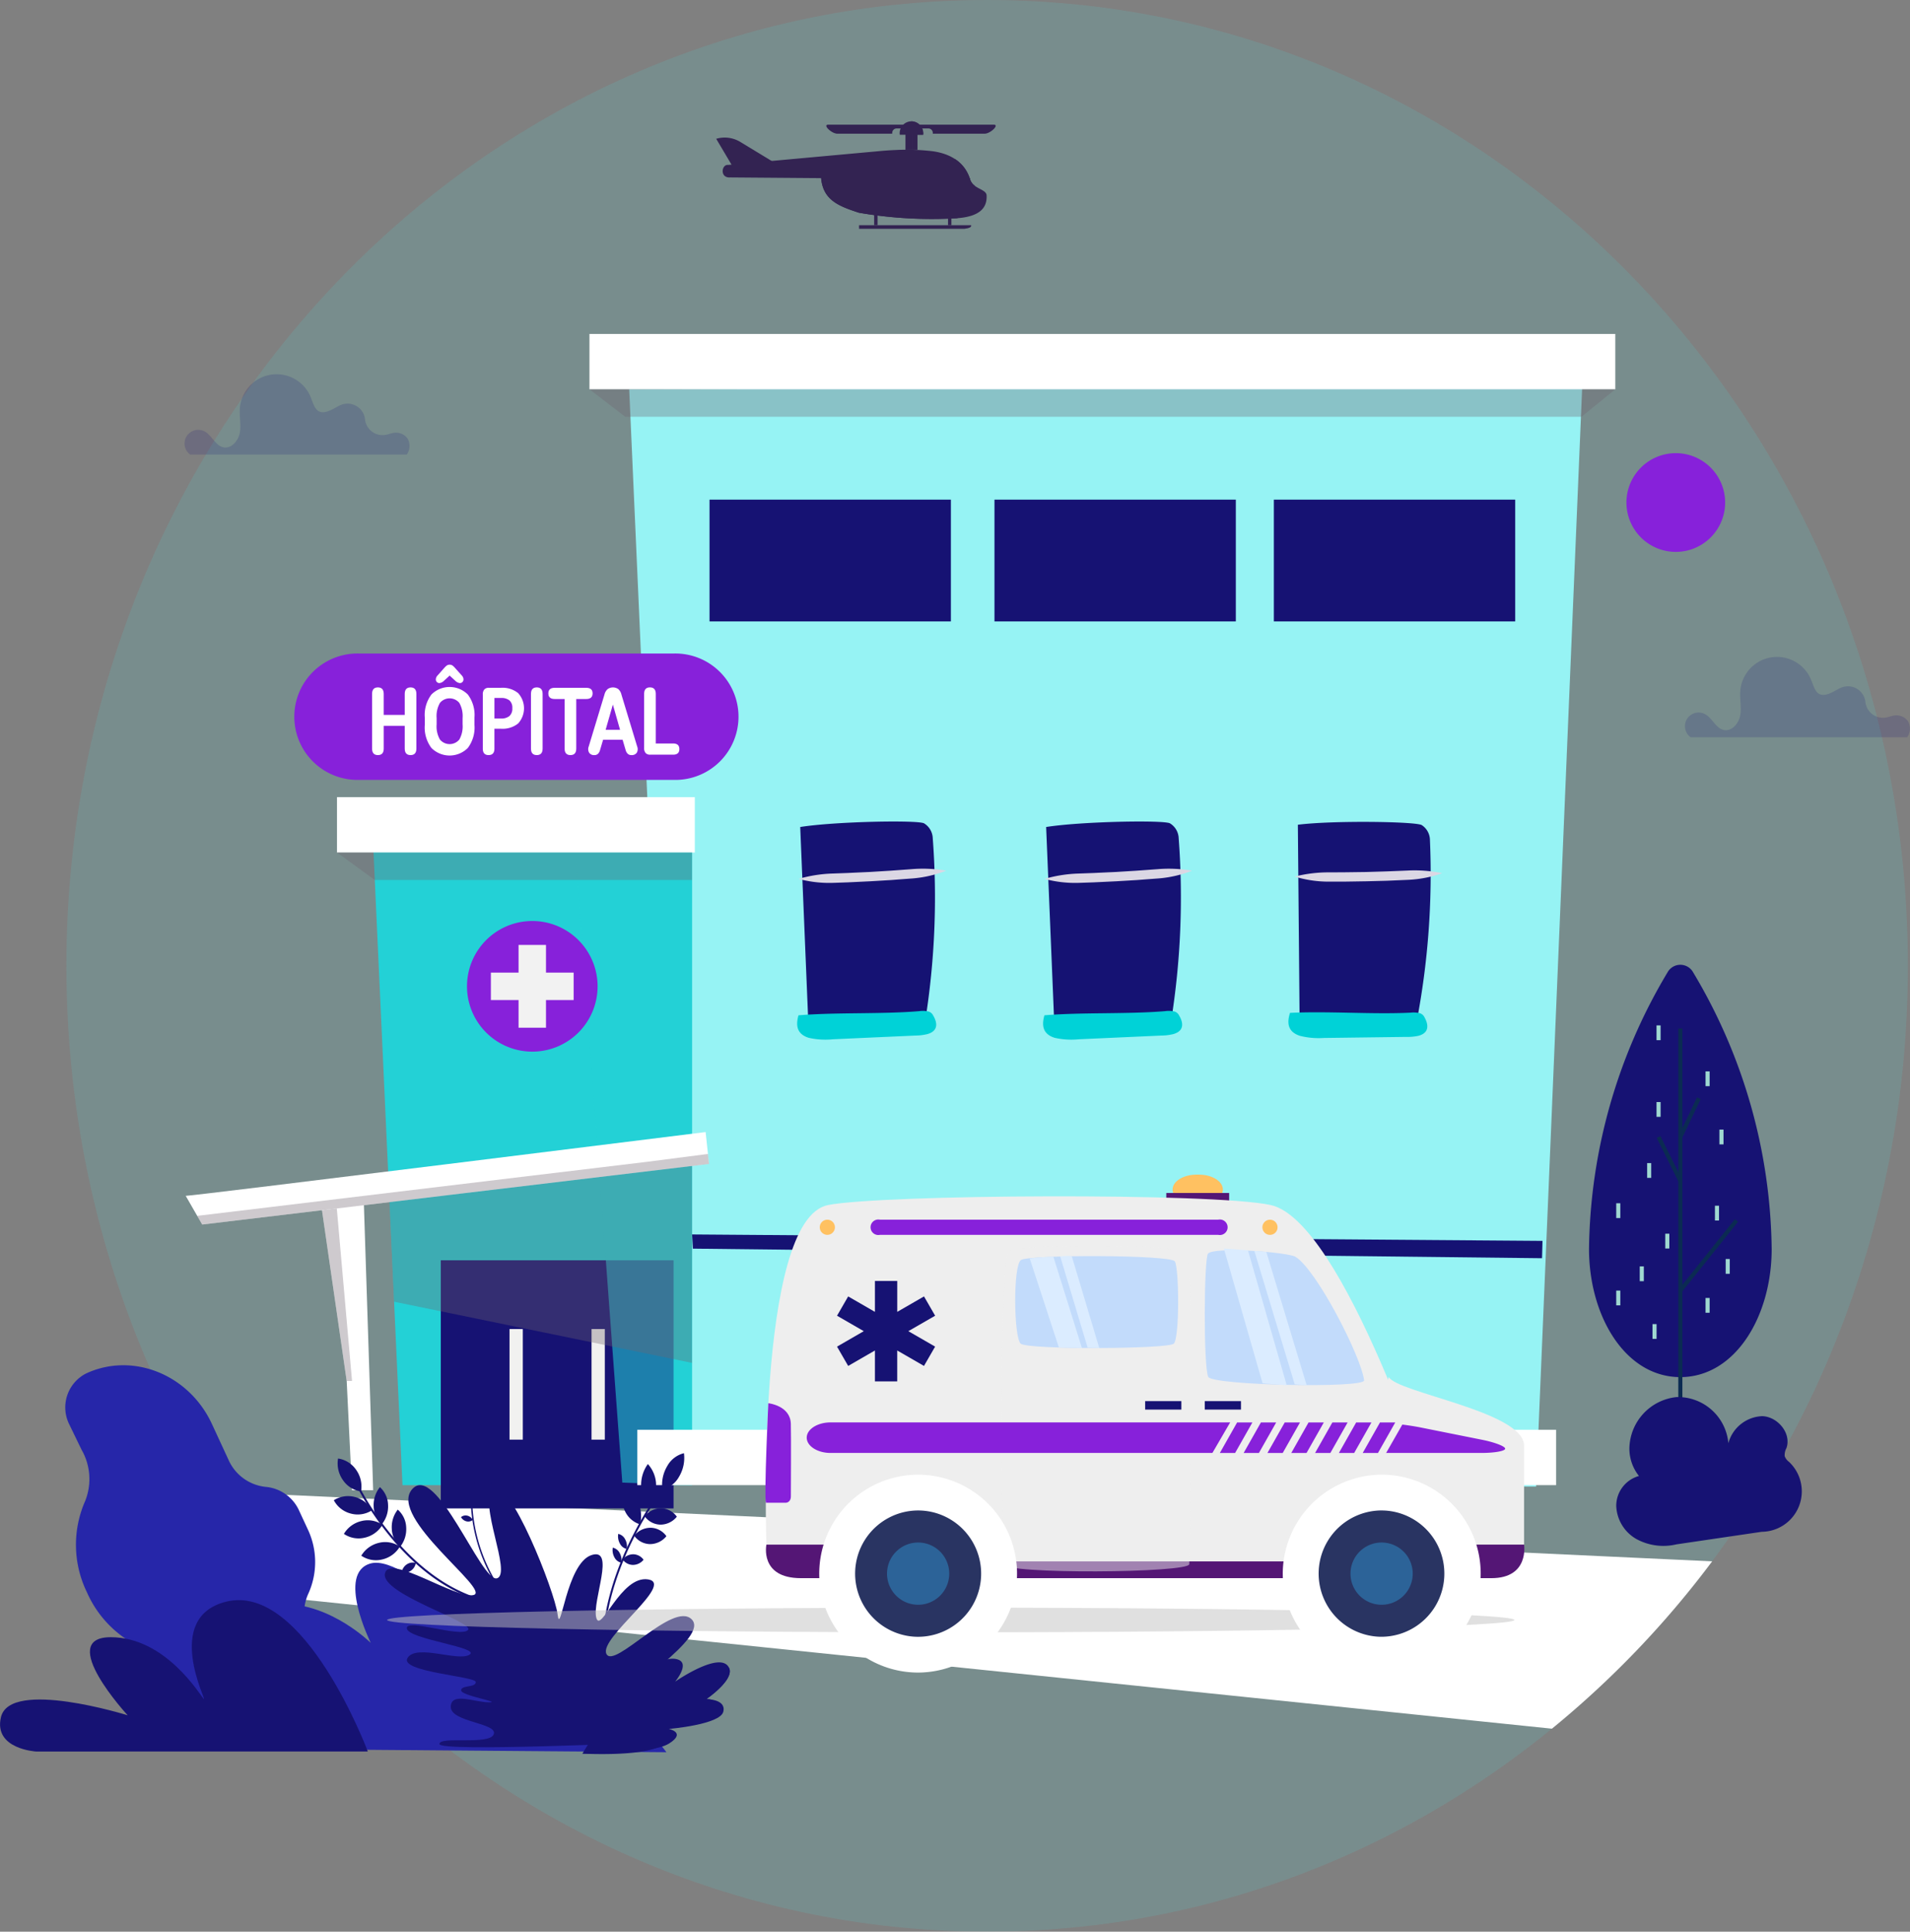 <?xml version="1.0" encoding="UTF-8"?>
<svg xmlns="http://www.w3.org/2000/svg" xmlns:xlink="http://www.w3.org/1999/xlink" width="225.229" height="227.714" viewBox="0 0 225.229 227.714">
  <rect x="0" y="0" width="225.229" height="227.714" fill="#808080" stroke="none"/>
  <defs>
    <clipPath id="clip-path">
      <rect id="Rectangle_5459" data-name="Rectangle 5459" width="225.23" height="227.714" fill="none"></rect>
    </clipPath>
    <clipPath id="clip-path-3">
      <rect id="Rectangle_5432" data-name="Rectangle 5432" width="217.15" height="227.714" fill="none"></rect>
    </clipPath>
    <clipPath id="clip-path-4">
      <rect id="Rectangle_5435" data-name="Rectangle 5435" width="13.79" height="75.489" fill="none"></rect>
    </clipPath>
    <clipPath id="clip-path-5">
      <rect id="Rectangle_5436" data-name="Rectangle 5436" width="3.543" height="20.354" fill="none"></rect>
    </clipPath>
    <clipPath id="clip-path-6">
      <rect id="Rectangle_5437" data-name="Rectangle 5437" width="60.349" height="8.32" fill="none"></rect>
    </clipPath>
    <clipPath id="clip-path-7">
      <rect id="Rectangle_5444" data-name="Rectangle 5444" width="35.667" height="23.213" fill="none"></rect>
    </clipPath>
    <clipPath id="clip-path-8">
      <rect id="Rectangle_5445" data-name="Rectangle 5445" width="41.862" height="3.237" fill="none"></rect>
    </clipPath>
    <clipPath id="clip-path-9">
      <rect id="Rectangle_5446" data-name="Rectangle 5446" width="120.959" height="3.238" fill="none"></rect>
    </clipPath>
    <clipPath id="clip-path-10">
      <rect id="Rectangle_5447" data-name="Rectangle 5447" width="26.518" height="9.454" fill="none"></rect>
    </clipPath>
    <clipPath id="clip-path-12">
      <rect id="Rectangle_5455" data-name="Rectangle 5455" width="132.938" height="2.912" fill="none"></rect>
    </clipPath>
    <clipPath id="clip-path-13">
      <rect id="Rectangle_5457" data-name="Rectangle 5457" width="22.261" height="38.391" fill="none"></rect>
    </clipPath>
  </defs>
  <g id="hopital" transform="translate(0 0)">
    <g id="Groupe_12705" data-name="Groupe 12705" transform="translate(0 0)" clip-path="url(#clip-path)">
      <g id="Groupe_12704" data-name="Groupe 12704">
        <g id="Groupe_12703" data-name="Groupe 12703" clip-path="url(#clip-path)">
          <g id="Groupe_12672" data-name="Groupe 12672" transform="translate(7.831)" opacity="0.14">
            <g id="Groupe_12671" data-name="Groupe 12671">
              <g id="Groupe_12670" data-name="Groupe 12670" clip-path="url(#clip-path-3)">
                <path id="Tracé_18306" data-name="Tracé 18306" d="M222.722,113.857c0,62.882-48.611,113.856-108.575,113.856S5.572,176.739,5.572,113.857,54.183,0,114.147,0,222.722,50.976,222.722,113.857" transform="translate(-5.572 0)" fill="#4be1e1"></path>
              </g>
            </g>
          </g>
          <path id="Tracé_18307" data-name="Tracé 18307" d="M18.012,125.106a113.894,113.894,0,0,0,9.048,12.605L175.7,153.063a111.982,111.982,0,0,0,18.895-19.727Z" transform="translate(7.303 50.721)" fill="#fff"></path>
          <path id="Tracé_18308" data-name="Tracé 18308" d="M148.1,43.606a5.819,5.819,0,1,1-6.036-5.592,5.818,5.818,0,0,1,6.036,5.592" transform="translate(55.325 15.41)" fill="#8721da"></path>
          <path id="Tracé_18309" data-name="Tracé 18309" d="M159.733,162.1l-101.222-.419L52.793,32.746l112.378-.312Z" transform="translate(21.404 13.149)" fill="#96f3f4"></path>
          <path id="Tracé_18310" data-name="Tracé 18310" d="M68.907,146.347H34.768L31.311,70.858h37.6Z" transform="translate(12.694 28.728)" fill="#23d1d6"></path>
          <rect id="Rectangle_5433" data-name="Rectangle 5433" width="19.344" height="21.143" transform="translate(56.03 152.621)" fill="#f1f1f0"></rect>
          <rect id="Rectangle_5434" data-name="Rectangle 5434" width="19.344" height="21.143" transform="translate(56.03 152.621)" fill="none" stroke="#161273" stroke-width="8.105"></rect>
          <path id="Tracé_18311" data-name="Tracé 18311" d="M69.466,69.715H32.232a7.451,7.451,0,1,1,0-14.9H69.466a7.451,7.451,0,1,1,0,14.9" transform="translate(10.046 22.223)" fill="#8721da"></path>
          <g id="Groupe_12675" data-name="Groupe 12675" transform="translate(67.812 99.586)" opacity="0.57" style="mix-blend-mode: multiply;isolation: isolate">
            <g id="Groupe_12674" data-name="Groupe 12674">
              <g id="Groupe_12673" data-name="Groupe 12673" clip-path="url(#clip-path-4)">
                <path id="Tracé_18312" data-name="Tracé 18312" d="M62.04,146.347l-8.219-.3L48.25,70.858H62.04Z" transform="translate(-48.25 -70.858)" fill="#23d1d6"></path>
              </g>
            </g>
          </g>
          <path id="Tracé_18313" data-name="Tracé 18313" d="M33.054,135.008H30.56l-.628-12.875L27.018,102l-.008-.058,4.918-1.635Z" transform="translate(10.95 40.666)" fill="#fff"></path>
          <g id="Groupe_12678" data-name="Groupe 12678" transform="translate(37.968 142.444)" opacity="0.34">
            <g id="Groupe_12677" data-name="Groupe 12677">
              <g id="Groupe_12676" data-name="Groupe 12676" clip-path="url(#clip-path-5)">
                <path id="Tracé_18314" data-name="Tracé 18314" d="M30.558,121.7l-.628.008L27.015,101.57l1.747-.216Z" transform="translate(-27.015 -101.353)" fill="#6e6370"></path>
              </g>
            </g>
          </g>
          <path id="Tracé_18315" data-name="Tracé 18315" d="M15.581,102.473c.41.069,61.31-7.519,61.31-7.519l.4,3.76-59.764,7.142Z" transform="translate(6.317 38.497)" fill="#fff"></path>
          <g id="Groupe_12681" data-name="Groupe 12681" transform="translate(23.257 136.032)" opacity="0.34">
            <g id="Groupe_12680" data-name="Groupe 12680">
              <g id="Groupe_12679" data-name="Groupe 12679" clip-path="url(#clip-path-6)">
                <path id="Tracé_18316" data-name="Tracé 18316" d="M17.137,105.111l-.589-1.023,52.934-6.357,7.286-.94L76.9,97.97Z" transform="translate(-16.548 -96.79)" fill="#6e6370"></path>
              </g>
            </g>
          </g>
          <rect id="Rectangle_5438" data-name="Rectangle 5438" width="42.195" height="6.528" transform="translate(39.739 93.97)" fill="#fff"></rect>
          <rect id="Rectangle_5439" data-name="Rectangle 5439" width="108.342" height="6.528" transform="translate(75.154 168.546)" fill="#fff"></rect>
          <rect id="Rectangle_5440" data-name="Rectangle 5440" width="28.461" height="14.356" transform="translate(83.669 58.9)" fill="#161273"></rect>
          <rect id="Rectangle_5441" data-name="Rectangle 5441" width="28.461" height="14.356" transform="translate(117.269 58.9)" fill="#161273"></rect>
          <rect id="Rectangle_5442" data-name="Rectangle 5442" width="28.461" height="14.356" transform="translate(150.214 58.9)" fill="#161273"></rect>
          <rect id="Rectangle_5443" data-name="Rectangle 5443" width="120.969" height="6.528" transform="translate(69.509 39.367)" fill="#fff"></rect>
          <line id="Ligne_657" data-name="Ligne 657" y2="22.453" transform="translate(65.702 152.622)" fill="#f1f1f0"></line>
          <line id="Ligne_658" data-name="Ligne 658" y2="22.453" transform="translate(65.702 152.622)" fill="none" stroke="#161273" stroke-width="8.105"></line>
          <g id="Groupe_12684" data-name="Groupe 12684" transform="translate(45.934 137.45)" opacity="0.34">
            <g id="Groupe_12683" data-name="Groupe 12683">
              <g id="Groupe_12682" data-name="Groupe 12682" clip-path="url(#clip-path-7)">
                <path id="Tracé_18317" data-name="Tracé 18317" d="M33.221,113.8l35.13,7.213V97.8l-35.668,4.263Z" transform="translate(-32.684 -97.8)" fill="#6e6370"></path>
              </g>
            </g>
          </g>
          <g id="Groupe_12687" data-name="Groupe 12687" transform="translate(39.739 100.498)" opacity="0.34">
            <g id="Groupe_12686" data-name="Groupe 12686">
              <g id="Groupe_12685" data-name="Groupe 12685" clip-path="url(#clip-path-8)">
                <path id="Tracé_18318" data-name="Tracé 18318" d="M28.276,71.507l4.455,3.237H70.138V71.507Z" transform="translate(-28.276 -71.507)" fill="#6e6370"></path>
              </g>
            </g>
          </g>
          <g id="Groupe_12690" data-name="Groupe 12690" transform="translate(69.518 45.894)" opacity="0.34">
            <g id="Groupe_12689" data-name="Groupe 12689">
              <g id="Groupe_12688" data-name="Groupe 12688" clip-path="url(#clip-path-9)">
                <path id="Tracé_18319" data-name="Tracé 18319" d="M49.464,32.655l4.209,3.237h112.76l3.99-3.237Z" transform="translate(-49.464 -32.655)" fill="#6e6370"></path>
              </g>
            </g>
          </g>
          <line id="Ligne_659" data-name="Ligne 659" y2="1.743" transform="translate(206.586 143.006)" fill="none" stroke="#9fd9d1" stroke-width="0.482"></line>
          <path id="Tracé_18320" data-name="Tracé 18320" d="M145.614,81.833a1.726,1.726,0,0,0-3.041,0,64.814,64.814,0,0,0-9.248,32.588c0,7.921,4.275,15.11,10.768,15.11s10.77-7.189,10.77-15.11a64.812,64.812,0,0,0-9.249-32.588" transform="translate(54.054 32.809)" fill="#161273"></path>
          <line id="Ligne_660" data-name="Ligne 660" y2="52.757" transform="translate(198.147 121.244)" fill="none" stroke="#0b2b52" stroke-width="0.482"></line>
          <line id="Ligne_661" data-name="Ligne 661" x2="9.713" transform="translate(193.283 174.001)" fill="none" stroke="#d2be96" stroke-width="1.417"></line>
          <line id="Ligne_662" data-name="Ligne 662" y2="1.743" transform="translate(202.468 142.135)" fill="none" stroke="#9fd9d1" stroke-width="0.482"></line>
          <line id="Ligne_663" data-name="Ligne 663" y2="1.743" transform="translate(190.828 152.139)" fill="none" stroke="#9fd9d1" stroke-width="0.482"></line>
          <line id="Ligne_664" data-name="Ligne 664" y2="1.743" transform="translate(190.828 141.845)" fill="none" stroke="#9fd9d1" stroke-width="0.482"></line>
          <line id="Ligne_665" data-name="Ligne 665" y2="1.743" transform="translate(201.36 126.298)" fill="none" stroke="#9fd9d1" stroke-width="0.482"></line>
          <line id="Ligne_666" data-name="Ligne 666" y2="1.743" transform="translate(201.36 153.01)" fill="none" stroke="#9fd9d1" stroke-width="0.482"></line>
          <line id="Ligne_667" data-name="Ligne 667" y2="1.743" transform="translate(203.735 148.417)" fill="none" stroke="#9fd9d1" stroke-width="0.482"></line>
          <line id="Ligne_668" data-name="Ligne 668" y2="1.743" transform="translate(202.997 133.161)" fill="none" stroke="#9fd9d1" stroke-width="0.482"></line>
          <line id="Ligne_669" data-name="Ligne 669" y2="1.743" transform="translate(196.609 145.435)" fill="none" stroke="#9fd9d1" stroke-width="0.482"></line>
          <line id="Ligne_670" data-name="Ligne 670" y2="1.743" transform="translate(195.579 129.914)" fill="none" stroke="#9fd9d1" stroke-width="0.482"></line>
          <line id="Ligne_671" data-name="Ligne 671" y2="1.743" transform="translate(194.471 137.11)" fill="none" stroke="#9fd9d1" stroke-width="0.482"></line>
          <line id="Ligne_672" data-name="Ligne 672" y2="1.743" transform="translate(195.579 120.877)" fill="none" stroke="#9fd9d1" stroke-width="0.482"></line>
          <line id="Ligne_673" data-name="Ligne 673" y2="1.743" transform="translate(193.6 149.288)" fill="none" stroke="#9fd9d1" stroke-width="0.482"></line>
          <line id="Ligne_674" data-name="Ligne 674" y2="1.743" transform="translate(195.104 156.089)" fill="none" stroke="#9fd9d1" stroke-width="0.482"></line>
          <line id="Ligne_675" data-name="Ligne 675" x1="2.184" y2="4.566" transform="translate(198.146 129.466)" fill="none" stroke="#0b2b52" stroke-width="0.482"></line>
          <line id="Ligne_676" data-name="Ligne 676" x2="2.568" y2="5.161" transform="translate(195.579 134.032)" fill="none" stroke="#0b2b52" stroke-width="0.482"></line>
          <line id="Ligne_677" data-name="Ligne 677" x1="6.618" y2="8.261" transform="translate(198.147 143.877)" fill="none" stroke="#0b2b52" stroke-width="0.482"></line>
          <path id="Tracé_18321" data-name="Tracé 18321" d="M7.444,124.578l-1.5-3.091a4.485,4.485,0,0,1,2-6.011c5.485-2.54,12.12.125,14.817,5.953l1.972,4.26a5.4,5.4,0,0,0,4.436,3.169,4.775,4.775,0,0,1,3.887,2.815L34.1,133.92a9.019,9.019,0,0,1,.021,7.547,5.476,5.476,0,0,0,.042,4.583l1.473,3.18a6.82,6.82,0,0,1-3.047,9.141l-1.887.874a6.82,6.82,0,0,1-8.941-3.592c-1.512-4.693-4.015-6.646-6.212-7.408a12.852,12.852,0,0,1-7.425-6.75l-.208-.45a12.768,12.768,0,0,1-.1-10.52,6.961,6.961,0,0,0-.363-5.948" transform="translate(2.225 46.427)" fill="#2626a9"></path>
          <path id="Tracé_18322" data-name="Tracé 18322" d="M69.418,153.413s-10.924-14.511-17.8-16.736-.395,6.614-.395,6.614-12.2-13.336-16.671-12.133c-4.1,1.1,0,9.367,0,9.367s-4.62-4.577-10.223-4.577,4.33,17.139,4.33,17.139Z" transform="translate(9.169 53.144)" fill="#2626a9"></path>
          <path id="Tracé_18323" data-name="Tracé 18323" d="M43.371,152.06S35.9,132.09,26.657,134.4c-7.5,1.872-2.167,11.919-2.624,11.463s-4.476-7.277-10.979-7.277,2,9.206,2,9.206-13.856-4.327-14.941.216c-.9,3.771,4.136,4.053,4.136,4.053Z" transform="translate(0 54.414)" fill="#161273"></path>
          <path id="Tracé_18324" data-name="Tracé 18324" d="M42.3,137.2a19.625,19.625,0,0,1-2.624-10.7,27.5,27.5,0,0,1,.642-5.6l-.163-.058a27.773,27.773,0,0,0-.648,5.644A19.826,19.826,0,0,0,42.159,137.3Z" transform="translate(16.014 48.992)" fill="#161273"></path>
          <path id="Tracé_18325" data-name="Tracé 18325" d="M40.878,121.018a2.4,2.4,0,0,1-.835,1.7,2.785,2.785,0,0,1-.559-1.914,2.4,2.4,0,0,1,.835-1.7,2.785,2.785,0,0,1,.559,1.914" transform="translate(16.004 48.288)" fill="#161273"></path>
          <path id="Tracé_18326" data-name="Tracé 18326" d="M39.847,121.992a2.779,2.779,0,0,1,.378,1.955,2.527,2.527,0,0,1-1.532-1.174,2.77,2.77,0,0,1-.377-1.955,2.525,2.525,0,0,1,1.531,1.174" transform="translate(15.516 48.983)" fill="#161273"></path>
          <path id="Tracé_18327" data-name="Tracé 18327" d="M39.3,123.163a2.708,2.708,0,0,1,1.148,1.608,2.227,2.227,0,0,1-1.816-.322,2.714,2.714,0,0,1-1.148-1.608,2.225,2.225,0,0,1,1.816.322" transform="translate(15.198 49.773)" fill="#161273"></path>
          <path id="Tracé_18328" data-name="Tracé 18328" d="M39.4,125.068a1.974,1.974,0,0,1,.839,1.408,1.58,1.58,0,0,1-1.508-.124,1.98,1.98,0,0,1-.839-1.408,1.58,1.58,0,0,1,1.508.124" transform="translate(15.364 50.601)" fill="#161273"></path>
          <path id="Tracé_18329" data-name="Tracé 18329" d="M40.64,122.756a1.907,1.907,0,0,1,1.622-.094,2.039,2.039,0,0,1-1.015,1.317,1.92,1.92,0,0,1-1.623.094,2.042,2.042,0,0,1,1.016-1.317" transform="translate(16.065 49.674)" fill="#161273"></path>
          <path id="Tracé_18330" data-name="Tracé 18330" d="M40.6,124.1A1.912,1.912,0,0,1,42.221,124a2.04,2.04,0,0,1-1.015,1.317,1.92,1.92,0,0,1-1.623.094A2.042,2.042,0,0,1,40.6,124.1" transform="translate(16.048 50.219)" fill="#161273"></path>
          <path id="Tracé_18331" data-name="Tracé 18331" d="M39.425,127.136a1.023,1.023,0,0,1,.649.5.848.848,0,0,1-.745.173,1.03,1.03,0,0,1-.649-.5.848.848,0,0,1,.745-.171" transform="translate(15.682 51.535)" fill="#161273"></path>
          <path id="Tracé_18332" data-name="Tracé 18332" d="M45.347,138.359c-5.147-1.231-9.072-5.037-11.458-8.014a34.092,34.092,0,0,1-3.991-6.24l-.209.107a34.289,34.289,0,0,0,4.018,6.285c2.41,3.006,6.375,6.851,11.586,8.1Z" transform="translate(12.036 50.315)" fill="#161273"></path>
          <path id="Tracé_18333" data-name="Tracé 18333" d="M30.518,123.681a3.4,3.4,0,0,1,.572,2.54,3.121,3.121,0,0,1-2.139-1.344,3.4,3.4,0,0,1-.572-2.54,3.124,3.124,0,0,1,2.139,1.344" transform="translate(11.485 49.599)" fill="#161273"></path>
          <path id="Tracé_18334" data-name="Tracé 18334" d="M30.508,125.6a3.15,3.15,0,0,1,1.991,1.567,3.114,3.114,0,0,1-2.5.378,3.151,3.151,0,0,1-1.991-1.567,3.115,3.115,0,0,1,2.5-.378" transform="translate(11.357 50.878)" fill="#161273"></path>
          <path id="Tracé_18335" data-name="Tracé 18335" d="M30.93,127.606a3.078,3.078,0,0,1,2.474.443,3.273,3.273,0,0,1-2.076,1.514,3.072,3.072,0,0,1-2.474-.441,3.274,3.274,0,0,1,2.076-1.515" transform="translate(11.698 51.699)" fill="#161273"></path>
          <path id="Tracé_18336" data-name="Tracé 18336" d="M32.389,129.435a3.078,3.078,0,0,1,2.474.443,3.278,3.278,0,0,1-2.076,1.514,3.072,3.072,0,0,1-2.474-.441,3.274,3.274,0,0,1,2.076-1.515" transform="translate(12.29 52.441)" fill="#161273"></path>
          <path id="Tracé_18337" data-name="Tracé 18337" d="M31.355,127.03a3.332,3.332,0,0,1,.734-2.291,2.914,2.914,0,0,1,.961,2.084,3.338,3.338,0,0,1-.732,2.291,2.921,2.921,0,0,1-.963-2.084" transform="translate(12.71 50.572)" fill="#161273"></path>
          <path id="Tracé_18338" data-name="Tracé 18338" d="M32.877,128.926a3.35,3.35,0,0,1,.7-2.3,2.909,2.909,0,0,1,.994,2.067,3.346,3.346,0,0,1-.7,2.3,2.9,2.9,0,0,1-.994-2.066" transform="translate(13.326 51.335)" fill="#161273"></path>
          <path id="Tracé_18339" data-name="Tracé 18339" d="M34.307,131.275a1.267,1.267,0,0,1,1.06-.16,1.372,1.372,0,0,1-.6.925,1.262,1.262,0,0,1-1.06.16,1.377,1.377,0,0,1,.6-.925" transform="translate(13.665 53.136)" fill="#161273"></path>
          <path id="Tracé_18340" data-name="Tracé 18340" d="M50.531,145.684l.222-.015c-.32-5.886,1.841-11.425,3.71-15.035a39.171,39.171,0,0,1,4.181-6.5l-.163-.167a39.38,39.38,0,0,0-4.209,6.538c-1.886,3.64-4.064,9.228-3.741,15.177" transform="translate(20.474 50.26)" fill="#161273"></path>
          <path id="Tracé_18341" data-name="Tracé 18341" d="M57.565,124.641a3.082,3.082,0,0,1-1.977,1.532,4.288,4.288,0,0,1,.564-2.749,3.081,3.081,0,0,1,1.979-1.532,4.3,4.3,0,0,1-.565,2.749" transform="translate(22.521 49.418)" fill="#161273"></path>
          <path id="Tracé_18342" data-name="Tracé 18342" d="M55.559,125.3a4.224,4.224,0,0,1-.79,2.676,3.748,3.748,0,0,1-.973-2.5,4.219,4.219,0,0,1,.79-2.676,3.742,3.742,0,0,1,.973,2.5" transform="translate(21.81 49.787)" fill="#161273"></path>
          <path id="Tracé_18343" data-name="Tracé 18343" d="M54.064,126.358a4.2,4.2,0,0,1,.278,2.773,2.891,2.891,0,0,1-1.814-1.637,4.222,4.222,0,0,1-.278-2.773,2.884,2.884,0,0,1,1.814,1.637" transform="translate(21.136 50.565)" fill="#161273"></path>
          <path id="Tracé_18344" data-name="Tracé 18344" d="M52.687,129.283a1.755,1.755,0,0,1,.2,1.152,1.191,1.191,0,0,1-.807-.624,1.76,1.76,0,0,1-.2-1.151,1.188,1.188,0,0,1,.807.623" transform="translate(21.023 52.162)" fill="#161273"></path>
          <path id="Tracé_18345" data-name="Tracé 18345" d="M52.229,130.438a1.755,1.755,0,0,1,.2,1.152,1.191,1.191,0,0,1-.807-.624,1.76,1.76,0,0,1-.2-1.151,1.188,1.188,0,0,1,.807.623" transform="translate(20.838 52.63)" fill="#161273"></path>
          <path id="Tracé_18346" data-name="Tracé 18346" d="M56.028,126.512a2.336,2.336,0,0,1,1.858.991,2.489,2.489,0,0,1-1.941.936,2.333,2.333,0,0,1-1.858-.992,2.49,2.49,0,0,1,1.941-.935" transform="translate(21.928 51.291)" fill="#161273"></path>
          <path id="Tracé_18347" data-name="Tracé 18347" d="M55.151,128.145a2.336,2.336,0,0,1,1.858.991,2.489,2.489,0,0,1-1.941.936,2.333,2.333,0,0,1-1.858-.992,2.492,2.492,0,0,1,1.941-.935" transform="translate(21.573 51.953)" fill="#161273"></path>
          <path id="Tracé_18348" data-name="Tracé 18348" d="M53.5,130.369a1.519,1.519,0,0,1,1.209.645,1.62,1.62,0,0,1-1.263.609,1.519,1.519,0,0,1-1.209-.645,1.62,1.62,0,0,1,1.263-.609" transform="translate(21.18 52.855)" fill="#161273"></path>
          <path id="Tracé_18349" data-name="Tracé 18349" d="M38.728,155.09c0-.98,5.917.177,6.41-1.158s-5.068-1.412-5.068-3.218,2.833-.54,4.495-.54-3.28-.773-3.28-1.412,1.734-.3,1.734-.982-9.106-1.19-8.04-2.852,5.96.483,7.305-.375-7.182-1.8-7.393-3.075,6.282,1.095,7.2.176S31.826,137.43,32.3,135s8.478,3.11,10.48,2.514-10.1-9.121-7.286-12.442,8.18,10.993,10.012,10.482-2.3-9.045-.423-10.529,7.242,12.015,7.582,14.788,1.02-5.963,3.96-6.985.084,5.411.6,7.37,2.9-5.027,6.114-4.516-5.816,6.9-4.92,8.777,7.869-6.258,10.054-4.073-8.4,8.251-7.821,9.911,6.93-1.185,8.759.644-6.823,2.991-7.97,2.991-5.532,1.442-1.249,1.158-21.455.98-21.455,0" transform="translate(13.087 50.505)" fill="#161273"></path>
          <path id="Tracé_18350" data-name="Tracé 18350" d="M48.869,150.32s7.126.382,9.2-.925.437-2.322.437-2.322,6.59-.143,6.573-1.7a1.475,1.475,0,0,0-1.613-1.471s3.325-2.26,2.705-3.67c-.953-2.164-6.371,1.6-6.371,1.6s1.776-2.11.342-2.6C56.2,137.878,48.869,150.32,48.869,150.32" transform="translate(19.813 56.406)" fill="#161273"></path>
          <path id="Tracé_18351" data-name="Tracé 18351" d="M66.171,139.912c.62,1.408-2.705,3.67-2.705,3.67s2.4-.032,2.011,1.487-6.424,2.022-6.424,2.022,2.107.412.032,1.717S48.869,150,48.869,150Z" transform="translate(19.813 56.724)" fill="#161273"></path>
          <g id="Groupe_12693" data-name="Groupe 12693" transform="translate(21.782 44.132)" opacity="0.18">
            <g id="Groupe_12692" data-name="Groupe 12692">
              <g id="Groupe_12691" data-name="Groupe 12691" clip-path="url(#clip-path-10)">
                <path id="Tracé_18352" data-name="Tracé 18352" d="M16.137,40.855H41.686a1.782,1.782,0,0,0,.11-1.864,1.7,1.7,0,0,0-1.512-.714c-.382.032-.742.2-1.122.259a2.08,2.08,0,0,1-2.409-1.9,2.074,2.074,0,0,0-2.611-1.71c-.593.187-1.1.586-1.679.8-1.7.625-1.72-.978-2.308-2.063a4.344,4.344,0,0,0-8.149,1.708c-.082.966.162,1.949-.006,2.9s-1,1.931-1.947,1.727-1.338-1.4-2.2-1.862a1.61,1.61,0,0,0-1.722,2.711" transform="translate(-15.499 -31.401)" fill="#161273"></path>
              </g>
            </g>
          </g>
          <g id="Groupe_12696" data-name="Groupe 12696" transform="translate(198.712 77.454)" opacity="0.18">
            <g id="Groupe_12695" data-name="Groupe 12695">
              <g id="Groupe_12694" data-name="Groupe 12694" clip-path="url(#clip-path-10)">
                <path id="Tracé_18353" data-name="Tracé 18353" d="M142.027,64.565h25.549a1.782,1.782,0,0,0,.11-1.864,1.7,1.7,0,0,0-1.512-.714c-.382.032-.742.2-1.122.259a2.08,2.08,0,0,1-2.409-1.9,2.074,2.074,0,0,0-2.611-1.71c-.593.187-1.1.586-1.68.8-1.7.625-1.72-.978-2.308-2.063a4.344,4.344,0,0,0-8.149,1.708c-.082.966.162,1.949-.006,2.9s-1,1.931-1.947,1.727-1.338-1.4-2.2-1.862a1.61,1.61,0,0,0-1.722,2.711" transform="translate(-141.389 -55.111)" fill="#161273"></path>
              </g>
            </g>
          </g>
          <path id="Tracé_18354" data-name="Tracé 18354" d="M31.218,58.432c0-.517.229-.774.687-.774s.687.257.687.774V60.9H35.07V58.432c0-.517.229-.774.687-.774s.687.257.687.774v6.435c0,.514-.229.77-.687.77s-.687-.256-.687-.77V62.186H32.593v2.682c0,.514-.229.77-.687.77s-.687-.256-.687-.77Z" transform="translate(12.657 23.376)" fill="#fff"></path>
          <path id="Tracé_18355" data-name="Tracé 18355" d="M41.5,61.978v.88a4.006,4.006,0,0,1-.784,2.71,3.03,3.03,0,0,1-4.292,0,4.006,4.006,0,0,1-.783-2.71v-.88a4.009,4.009,0,0,1,.783-2.71,3.037,3.037,0,0,1,4.292,0,4.007,4.007,0,0,1,.784,2.712M37.967,56.1a1.692,1.692,0,0,1,.274-.253.562.562,0,0,1,.33-.094.575.575,0,0,1,.333.094,1.436,1.436,0,0,1,.271.253l.836.929a.732.732,0,0,1,.156.25.681.681,0,0,1,.037.205.423.423,0,0,1-.124.311.414.414,0,0,1-.306.124.9.9,0,0,1-.533-.268l-.67-.616-.67.616a.9.9,0,0,1-.533.268.411.411,0,0,1-.3-.124.417.417,0,0,1-.124-.311.645.645,0,0,1,.038-.205.769.769,0,0,1,.159-.25Zm-.929,5.946v.736a3.122,3.122,0,0,0,.391,1.795,1.485,1.485,0,0,0,2.284,0,3.161,3.161,0,0,0,.386-1.795V62.05a3.161,3.161,0,0,0-.386-1.795,1.485,1.485,0,0,0-2.284,0,3.122,3.122,0,0,0-.391,1.795" transform="translate(14.45 22.605)" fill="#fff"></path>
          <path id="Tracé_18356" data-name="Tracé 18356" d="M40.51,58.494a.865.865,0,0,1,.181-.613.689.689,0,0,1,.523-.19h1.45a2.911,2.911,0,0,1,2.008.624,2.656,2.656,0,0,1,0,3.584,2.931,2.931,0,0,1-2.008.618h-.786v2.336q0,.769-.687.769t-.682-.769Zm3.136,2.528a1.154,1.154,0,0,0,.343-.929,1.132,1.132,0,0,0-.34-.918,1.5,1.5,0,0,0-.989-.285h-.78v2.423h.774a1.5,1.5,0,0,0,.992-.291" transform="translate(16.424 23.39)" fill="#fff"></path>
          <path id="Tracé_18357" data-name="Tracé 18357" d="M44.55,58.432c0-.517.229-.774.687-.774s.687.257.687.774v6.435c0,.514-.229.77-.687.77s-.687-.256-.687-.77Z" transform="translate(18.062 23.376)" fill="#fff"></path>
          <path id="Tracé_18358" data-name="Tracé 18358" d="M47.927,59.012H46.757q-.748,0-.748-.661c0-.438.249-.659.748-.659h3.722c.5,0,.748.221.748.659s-.25.661-.748.661H49.3v5.842q0,.769-.687.769t-.687-.769Z" transform="translate(18.653 23.39)" fill="#fff"></path>
          <path id="Tracé_18359" data-name="Tracé 18359" d="M55.126,64.627a.836.836,0,0,1-.053.739.706.706,0,0,1-.621.271A.6.6,0,0,1,54,65.47a.962.962,0,0,1-.236-.426l-.358-1.214h-2.3l-.357,1.209a.991.991,0,0,1-.228.431.584.584,0,0,1-.45.167.683.683,0,0,1-.606-.274.848.848,0,0,1-.053-.742L51.268,58.5a1.246,1.246,0,0,1,.379-.645,1.1,1.1,0,0,1,1.247,0,1.248,1.248,0,0,1,.375.648Zm-2.867-4.947-.853,2.974h1.7Z" transform="translate(20.011 23.376)" fill="#fff"></path>
          <path id="Tracé_18360" data-name="Tracé 18360" d="M54.045,58.432c0-.517.229-.774.687-.774s.687.257.687.774v5.837h2.039q.742,0,.742.661c0,.438-.247.659-.742.659h-2.71a.685.685,0,0,1-.523-.193.887.887,0,0,1-.181-.621Z" transform="translate(21.911 23.376)" fill="#fff"></path>
          <path id="Tracé_18361" data-name="Tracé 18361" d="M68.09,92.494c4.14.2,10.115-.238,13.779-.013a92.643,92.643,0,0,0,.9-21.607,2.135,2.135,0,0,0-1.023-1.75c-.715-.408-10.5-.226-14.605.43" transform="translate(27.222 27.937)" fill="#151273"></path>
          <path id="Tracé_18362" data-name="Tracé 18362" d="M67.011,74.067a13.792,13.792,0,0,0,4.063.467c.287-.008.752-.024,1.719-.058.793-.037,2.672-.128,2.672-.128l2.443-.145c1.287-.1,2.083-.157,2.5-.187A13.872,13.872,0,0,0,84.4,73.1a15.94,15.94,0,0,0-4.076-.18l-2.488.181-2.427.149s-1.868.084-2.656.122l-1.709.062a16.107,16.107,0,0,0-4.029.63" transform="translate(27.168 29.541)" fill="#dbd7e4"></path>
          <path id="Tracé_18363" data-name="Tracé 18363" d="M67.04,85.312c-.271.974-.356,2.173,1.22,2.655a8.925,8.925,0,0,0,2.846.17l9.733-.44a6.106,6.106,0,0,0,1.425-.177c1.358-.4,1.109-1.436.659-2.188a.917.917,0,0,0-.521-.462,2.989,2.989,0,0,0-1.129-.048c-4.4.37-9.828.122-14.233.49" transform="translate(27.117 34.377)" fill="#00d2d7"></path>
          <path id="Tracé_18364" data-name="Tracé 18364" d="M88.724,92.494c4.14.2,10.115-.238,13.779-.013a92.644,92.644,0,0,0,.9-21.607,2.135,2.135,0,0,0-1.023-1.75c-.715-.408-10.5-.226-14.605.43" transform="translate(35.587 27.937)" fill="#151273"></path>
          <path id="Tracé_18365" data-name="Tracé 18365" d="M87.646,74.067a13.792,13.792,0,0,0,4.063.467c.287-.008.752-.024,1.719-.058.793-.037,2.672-.128,2.672-.128l2.443-.145c1.287-.1,2.083-.157,2.5-.187a13.872,13.872,0,0,0,3.987-.914,16,16,0,0,0-4.076-.18l-2.488.181-2.427.149s-1.868.084-2.656.122l-1.709.062a16.107,16.107,0,0,0-4.029.63" transform="translate(35.534 29.541)" fill="#dbd7e4"></path>
          <path id="Tracé_18366" data-name="Tracé 18366" d="M87.675,85.312c-.271.974-.356,2.173,1.22,2.655a8.925,8.925,0,0,0,2.846.17l9.733-.44a6.106,6.106,0,0,0,1.425-.177c1.358-.4,1.109-1.436.659-2.187a.914.914,0,0,0-.521-.464,2.989,2.989,0,0,0-1.129-.048c-4.4.37-9.828.122-14.233.49" transform="translate(35.483 34.377)" fill="#00d2d7"></path>
          <path id="Tracé_18367" data-name="Tracé 18367" d="M109.1,92.233c4.132.339,10.118.09,13.772.434a92.59,92.59,0,0,0,1.6-21.566,2.132,2.132,0,0,0-.964-1.782c-.7-.43-10.489-.566-14.612-.044" transform="translate(44.149 27.949)" fill="#151273"></path>
          <path id="Tracé_18368" data-name="Tracé 18368" d="M108.622,73.735a13.768,13.768,0,0,0,4.046.6h1.72l2.673-.042,2.445-.063,2.507-.108a13.819,13.819,0,0,0,4.014-.783,16.075,16.075,0,0,0-4.066-.312l-2.493.1-2.431.072-2.658.035-1.71.007a16.118,16.118,0,0,0-4.048.5" transform="translate(44.038 29.597)" fill="#dbd7e4"></path>
          <path id="Tracé_18369" data-name="Tracé 18369" d="M108.289,84.979c-.3.966-.426,2.16,1.133,2.693a8.938,8.938,0,0,0,2.839.263L122,87.809a6.067,6.067,0,0,0,1.431-.129c1.37-.36,1.154-1.4.729-2.166a.928.928,0,0,0-.507-.481,3.027,3.027,0,0,0-1.126-.083c-4.414.226-9.827-.2-14.241.028" transform="translate(43.827 34.425)" fill="#00d2d7"></path>
          <path id="Tracé_18370" data-name="Tracé 18370" d="M58.163,105.216l100.131,1.129.056-2.043-100.279-.759Z" transform="translate(23.544 41.979)" fill="#151273"></path>
          <path id="Tracé_18371" data-name="Tracé 18371" d="M54.579,84.658a7.7,7.7,0,1,1-7.991-7.4,7.7,7.7,0,0,1,7.991,7.4" transform="translate(15.884 31.319)" fill="#8721da"></path>
          <rect id="Rectangle_5449" data-name="Rectangle 5449" width="3.234" height="9.759" transform="translate(61.149 111.392)" fill="#f2f2f2"></rect>
          <rect id="Rectangle_5450" data-name="Rectangle 5450" width="9.759" height="3.234" transform="translate(57.885 114.655)" fill="#f2f2f2"></rect>
          <path id="Tracé_18372" data-name="Tracé 18372" d="M142.705,134.548a6.659,6.659,0,0,1-4.669-.6,4.7,4.7,0,0,1-2.427-3.906,3.655,3.655,0,0,1,2.679-3.556,5.165,5.165,0,0,1-1.129-3.211,6.189,6.189,0,0,1,5.563-6.088,5.957,5.957,0,0,1,6.107,5.438,4.316,4.316,0,0,1,3.993-3.19c1.831.058,3.469,2.032,2.859,3.76a1.749,1.749,0,0,0-.208.963,1.513,1.513,0,0,0,.514.669,4.766,4.766,0,0,1-3.223,8.239" transform="translate(54.98 47.507)" fill="#161273"></path>
          <path id="Tracé_18373" data-name="Tracé 18373" d="M95.323,116.2l-4.5-.024L86.743,105.56c1.859-.174,2.876-.162,4.374-.191Z" transform="translate(35.168 42.719)" fill="#dbecff"></path>
          <path id="Tracé_18374" data-name="Tracé 18374" d="M97.054,116.14l-2.1.044-4.313-10.815c.649-.059,2.169-.008,2.169-.008Z" transform="translate(36.748 42.708)" fill="#dbecff"></path>
          <path id="Tracé_18375" data-name="Tracé 18375" d="M112.912,120.791l-5.135-.209L101.553,105.1a19.547,19.547,0,0,1,4.625-.2Z" transform="translate(41.172 42.51)" fill="#dbecff"></path>
          <path id="Tracé_18376" data-name="Tracé 18376" d="M115.333,120.7l-2.639.1-6.787-15.827a11.791,11.791,0,0,1,2.665.322Z" transform="translate(42.938 42.554)" fill="#dbecff"></path>
          <path id="Tracé_18377" data-name="Tracé 18377" d="M66.92,14.477l-4.042-2.454a3.552,3.552,0,0,0-2.786-.336l1.92,3.238Z" transform="translate(24.363 4.675)" fill="#332352" fill-rule="evenodd"></path>
          <rect id="Rectangle_5451" data-name="Rectangle 5451" width="0.398" height="1.845" transform="translate(103.082 24.7)" fill="#332352"></rect>
          <path id="Tracé_18378" data-name="Tracé 18378" d="M80.982,12.594h0c-1.14.049-1.947.135-1.949.136l-17.749,1.62c-.788-.094-1.015,1.557.232,1.473l10.73.084c.239,2.562,2,3.28,4.466,4.08a50.564,50.564,0,0,0,11.574.645A3.239,3.239,0,0,0,90.026,17.2c-.221-2.54-1.872-4.084-4.639-4.466A25.919,25.919,0,0,0,80.982,12.594Z" transform="translate(24.582 5.092)" fill="#332352" fill-rule="evenodd"></path>
          <rect id="Rectangle_5452" data-name="Rectangle 5452" width="0.398" height="1.299" transform="translate(111.792 25.248)" fill="#332352"></rect>
          <path id="Tracé_18379" data-name="Tracé 18379" d="M86.417,14.942c.261,1.289,1.955,1.234,1.994,2.036.073,1.481-.825,2.493-3.477,2.689a50.669,50.669,0,0,1-11.572-.645c-2.471-.8-4.229-1.518-4.468-4.08Z" transform="translate(27.931 6.058)" fill="#332352" fill-rule="evenodd"></path>
          <path id="Tracé_18380" data-name="Tracé 18380" d="M72.079,18.888H85.3c.058.23-.242.365-.807.427H72.079Z" transform="translate(29.223 7.658)" fill="#332352" fill-rule="evenodd"></path>
          <rect id="Rectangle_5453" data-name="Rectangle 5453" width="0.71" height="2.482" transform="translate(106.773 15.172)" fill="#332352"></rect>
          <rect id="Rectangle_5454" data-name="Rectangle 5454" width="0.71" height="2.482" transform="translate(107.481 15.172)" fill="#332352"></rect>
          <path id="Tracé_18381" data-name="Tracé 18381" d="M78.7,10.458H69.557c-.7,0,.388,1.064,1.086,1.064H77.1v-.094a.528.528,0,0,1,.527-.526h1.6a.534.534,0,0,0-.524-.444" transform="translate(28.109 4.24)" fill="#332352" fill-rule="evenodd"></path>
          <path id="Tracé_18382" data-name="Tracé 18382" d="M86.165,10.458H77.024a.533.533,0,0,0-.524.444h1.956a.527.527,0,0,1,.526.526v.094h6.1c.7,0,1.791-1.064,1.088-1.064" transform="translate(31.015 4.24)" fill="#332352" fill-rule="evenodd"></path>
          <path id="Tracé_18383" data-name="Tracé 18383" d="M78.251,11.761a1.391,1.391,0,1,0-2.755,0Z" transform="translate(30.608 4.126)" fill="#332352" fill-rule="evenodd"></path>
          <path id="Tracé_18384" data-name="Tracé 18384" d="M76.476,11.761V10.177a1.491,1.491,0,0,1,1.377,1.584Z" transform="translate(31.005 4.126)" fill="#332352" fill-rule="evenodd"></path>
          <path id="Tracé_18385" data-name="Tracé 18385" d="M84.274,16.516a1.532,1.532,0,0,1-.568-.708,4.29,4.29,0,0,0-1.767-2.452h-.208c-3.306,0-5.986.708-5.986,1.583s2.68,1.581,5.986,1.581v0Z" transform="translate(30.709 5.414)" fill="#332352" fill-rule="evenodd"></path>
          <path id="Tracé_18386" data-name="Tracé 18386" d="M76.118,14.942h7.369c.025.073.048.146.069.222a1.532,1.532,0,0,0,.568.708H81.581v0a12.586,12.586,0,0,1-5.463-.935" transform="translate(30.86 6.058)" fill="#332352" fill-rule="evenodd"></path>
          <g id="Groupe_12699" data-name="Groupe 12699" transform="translate(45.645 189.518)" opacity="0.5" style="mix-blend-mode: color-burn;isolation: isolate">
            <g id="Groupe_12698" data-name="Groupe 12698">
              <g id="Groupe_12697" data-name="Groupe 12697" clip-path="url(#clip-path-12)">
                <path id="Tracé_18387" data-name="Tracé 18387" d="M165.416,136.3c0,.8-29.76,1.456-66.47,1.456s-66.468-.652-66.468-1.456,29.759-1.456,66.468-1.456,66.47.652,66.47,1.456" transform="translate(-32.478 -134.847)" fill="#c2c2c2"></path>
              </g>
            </g>
          </g>
          <path id="Tracé_18388" data-name="Tracé 18388" d="M104.315,100.282c0,.966-1.265,1.755-2.811,1.755h-.309c-1.546,0-2.811-.79-2.811-1.755s1.265-1.755,2.811-1.755h.309c1.546,0,2.811.79,2.811,1.755" transform="translate(39.888 39.945)" fill="#ffc161"></path>
          <rect id="Rectangle_5456" data-name="Rectangle 5456" width="7.409" height="1.674" transform="translate(137.532 140.633)" fill="#541675"></rect>
          <path id="Tracé_18389" data-name="Tracé 18389" d="M149.813,133.515H68.388c-4.913,0-4.067-3.959-4.067-3.959h89.343s.649,3.959-3.851,3.959" transform="translate(26.055 52.525)" fill="#541675"></path>
          <path id="Tracé_18390" data-name="Tracé 18390" d="M126.219,131.81H84.253l-.215-2.932h42.4Z" transform="translate(34.071 52.251)" fill="#eee"></path>
          <path id="Tracé_18391" data-name="Tracé 18391" d="M144.671,141.4H64.327s-1.346-38.333,7.272-40.027c6.407-1.261,45.5-1.477,52.195,0,8.507,1.875,19.138,34.267,20.878,40.027" transform="translate(26.049 40.682)" fill="#eee"></path>
          <g id="Groupe_12702" data-name="Groupe 12702" transform="translate(118.151 146.849)" opacity="0.5" style="mix-blend-mode: multiply;isolation: isolate">
            <g id="Groupe_12701" data-name="Groupe 12701">
              <g id="Groupe_12700" data-name="Groupe 12700" clip-path="url(#clip-path-13)">
                <path id="Tracé_18392" data-name="Tracé 18392" d="M84.2,142.025c0,1.214,21.957,1.058,21.957,0,0-1.792.528-35.637-.291-36.665-.873-1.1-19.67-1.167-20.983-.177-1.272.96-.683,35.05-.683,36.842" transform="translate(-84.067 -104.487)" fill="#eee"></path>
              </g>
            </g>
          </g>
          <path id="Tracé_18393" data-name="Tracé 18393" d="M117.211,115.488c.874,1.858,15.961,4.077,15.961,8.108V135.26h-9l-9.359-8.806Z" transform="translate(46.548 46.822)" fill="#eee"></path>
          <path id="Tracé_18394" data-name="Tracé 18394" d="M111.776,105.639c2.483,1.5,7.748,11.755,8.1,14.563.121.971-17.921.6-18.384-.408-.576-1.248-.5-13.981-.027-14.524.746-.856,9.419-.169,10.312.368" transform="translate(40.982 42.516)" fill="#c2dbfb"></path>
          <path id="Tracé_18395" data-name="Tracé 18395" d="M85.828,115.682c.819.72,17.354.648,18.051,0s.632-8.909.125-9.7-17.191-.811-18.145-.163-.85,9.144-.031,9.863" transform="translate(34.534 42.715)" fill="#c2dbfb"></path>
          <path id="Tracé_18396" data-name="Tracé 18396" d="M64.564,117.7s-.516,10.937-.28,11.733h2.341s.6,0,.6-.772c0-1.906.038-6.806-.006-8.531-.053-2.16-2.655-2.43-2.655-2.43" transform="translate(26.037 47.718)" fill="#8721da"></path>
          <path id="Tracé_18397" data-name="Tracé 18397" d="M150.046,122.407c0,.277-1.265.5-2.811.5H70.5c-1.546,0-2.811-.81-2.811-1.8s1.265-1.8,2.811-1.8h63.78a34.241,34.241,0,0,1,5.567.551l7.447,1.49c1.515.3,2.756.777,2.756,1.054" transform="translate(27.441 48.372)" fill="#8721da"></path>
          <path id="Tracé_18398" data-name="Tracé 18398" d="M121.484,125.065H100.979l3.852-6.624h20.436Z" transform="translate(40.94 48.019)" fill="#eee"></path>
          <path id="Tracé_18399" data-name="Tracé 18399" d="M104.15,122.91h-1.8l2.038-3.6h1.8Z" transform="translate(41.495 48.372)" fill="#8721da"></path>
          <path id="Tracé_18400" data-name="Tracé 18400" d="M106.147,122.91h-1.8l2.038-3.6h1.8Z" transform="translate(42.305 48.372)" fill="#8721da"></path>
          <path id="Tracé_18401" data-name="Tracé 18401" d="M108.145,122.91h-1.8l2.038-3.6h1.8Z" transform="translate(43.115 48.372)" fill="#8721da"></path>
          <path id="Tracé_18402" data-name="Tracé 18402" d="M110.143,122.91h-1.8l2.038-3.6h1.8Z" transform="translate(43.925 48.372)" fill="#8721da"></path>
          <path id="Tracé_18403" data-name="Tracé 18403" d="M112.141,122.91h-1.8l2.038-3.6h1.8Z" transform="translate(44.735 48.372)" fill="#8721da"></path>
          <path id="Tracé_18404" data-name="Tracé 18404" d="M114.139,122.91h-1.8l2.038-3.6h1.8Z" transform="translate(45.545 48.372)" fill="#8721da"></path>
          <path id="Tracé_18405" data-name="Tracé 18405" d="M116.137,122.91h-1.8l2.038-3.6h1.8Z" transform="translate(46.355 48.372)" fill="#8721da"></path>
          <path id="Tracé_18406" data-name="Tracé 18406" d="M81.8,111.542l-1.314-2.275-3.155,1.821v-3.644H74.7v3.644l-3.155-1.821-1.314,2.275,3.155,1.821-3.155,1.823,1.314,2.275L74.7,115.64v3.644h2.628V115.64l3.155,1.821,1.314-2.275-3.157-1.823Z" transform="translate(28.473 43.56)" fill="#161273"></path>
          <path id="Tracé_18407" data-name="Tracé 18407" d="M70.568,103.2a.893.893,0,1,1-.894-.894.894.894,0,0,1,.894.894" transform="translate(27.886 41.477)" fill="#ffc161"></path>
          <path id="Tracé_18408" data-name="Tracé 18408" d="M105.921,103.2a.893.893,0,1,1,.894.894.894.894,0,0,1-.894-.894" transform="translate(42.943 41.477)" fill="#ffc161"></path>
          <line id="Ligne_678" data-name="Ligne 678" x1="4.272" transform="translate(135.036 165.669)" fill="none" stroke="#161273" stroke-width="1"></line>
          <line id="Ligne_679" data-name="Ligne 679" x1="4.271" transform="translate(142.067 165.669)" fill="none" stroke="#161273" stroke-width="1"></line>
          <path id="Tracé_18409" data-name="Tracé 18409" d="M114.231,102.289a.946.946,0,0,0-.19.02H74.149a.946.946,0,0,0-.19-.02.915.915,0,0,0,0,1.83.854.854,0,0,0,.19-.021h39.893a.855.855,0,0,0,.19.021.915.915,0,0,0,0-1.83" transform="translate(29.614 41.471)" fill="#8721da"></path>
          <path id="Tracé_18410" data-name="Tracé 18410" d="M118.687,144.3c-.256,0-.51-.01-.769-.031a9.555,9.555,0,0,1,.753-19.079c.256,0,.512.01.769.031a9.555,9.555,0,0,1-.753,19.079" transform="translate(44.242 50.757)" fill="#293462"></path>
          <path id="Tracé_18411" data-name="Tracé 18411" d="M119.28,127.91c.2,0,.4.008.6.024A7.447,7.447,0,0,1,119.3,142.8c-.2,0-.4-.007-.6-.024a7.447,7.447,0,0,1,.585-14.869m0-4.216h0a11.719,11.719,0,0,0-11.617,10.735,11.661,11.661,0,0,0,10.7,12.555c.315.025.627.037.936.037a11.662,11.662,0,0,0,.921-23.288q-.47-.038-.936-.038" transform="translate(43.634 50.149)" fill="#fff"></path>
          <path id="Tracé_18412" data-name="Tracé 18412" d="M120.638,133.343a3.669,3.669,0,1,1-3.365-3.949,3.669,3.669,0,0,1,3.365,3.949" transform="translate(45.94 52.455)" fill="#2c6398"></path>
          <path id="Tracé_18413" data-name="Tracé 18413" d="M79.8,144.3c-.256,0-.51-.01-.769-.031a9.553,9.553,0,0,1-8.763-10.285,9.6,9.6,0,0,1,9.515-8.794c.256,0,.512.01.769.031a9.553,9.553,0,0,1,8.764,10.285A9.6,9.6,0,0,1,79.8,144.3" transform="translate(28.476 50.757)" fill="#293462"></path>
          <path id="Tracé_18414" data-name="Tracé 18414" d="M80.392,127.91c.2,0,.4.008.6.024a7.447,7.447,0,0,1-.585,14.869c-.2,0-.4-.007-.6-.024a7.447,7.447,0,0,1,.586-14.869m0-4.216h0a11.663,11.663,0,0,0-.921,23.289c.313.025.627.037.936.037a11.719,11.719,0,0,0,11.617-10.735,11.661,11.661,0,0,0-10.7-12.553q-.47-.038-.936-.038" transform="translate(27.868 50.149)" fill="#fff"></path>
          <path id="Tracé_18415" data-name="Tracé 18415" d="M81.75,133.343a3.669,3.669,0,1,1-3.365-3.949,3.669,3.669,0,0,1,3.365,3.949" transform="translate(30.174 52.455)" fill="#2c6398"></path>
          <path id="Tracé_18416" data-name="Tracé 18416" d="M92.555,116.172l-2.718-.07L86.4,105.622a24.022,24.022,0,0,1,2.79-.209Z" transform="translate(35.027 42.737)" fill="#dbecff"></path>
          <path id="Tracé_18417" data-name="Tracé 18417" d="M93.562,116.2l-1.372-.046L88.956,105.4a6.158,6.158,0,0,1,1.248-.028l.119.01Z" transform="translate(36.065 42.712)" fill="#dbecff"></path>
          <path id="Tracé_18418" data-name="Tracé 18418" d="M110.1,120.845l-2.846-.228-4.565-15.9,2.846.228Z" transform="translate(41.631 42.456)" fill="#dbecff"></path>
          <path id="Tracé_18419" data-name="Tracé 18419" d="M111.413,120.762,110,120.649l-4.755-15.725,1.351.108.058.006Z" transform="translate(42.671 42.539)" fill="#dbecff"></path>
        </g>
      </g>
    </g>
  </g>
</svg>
